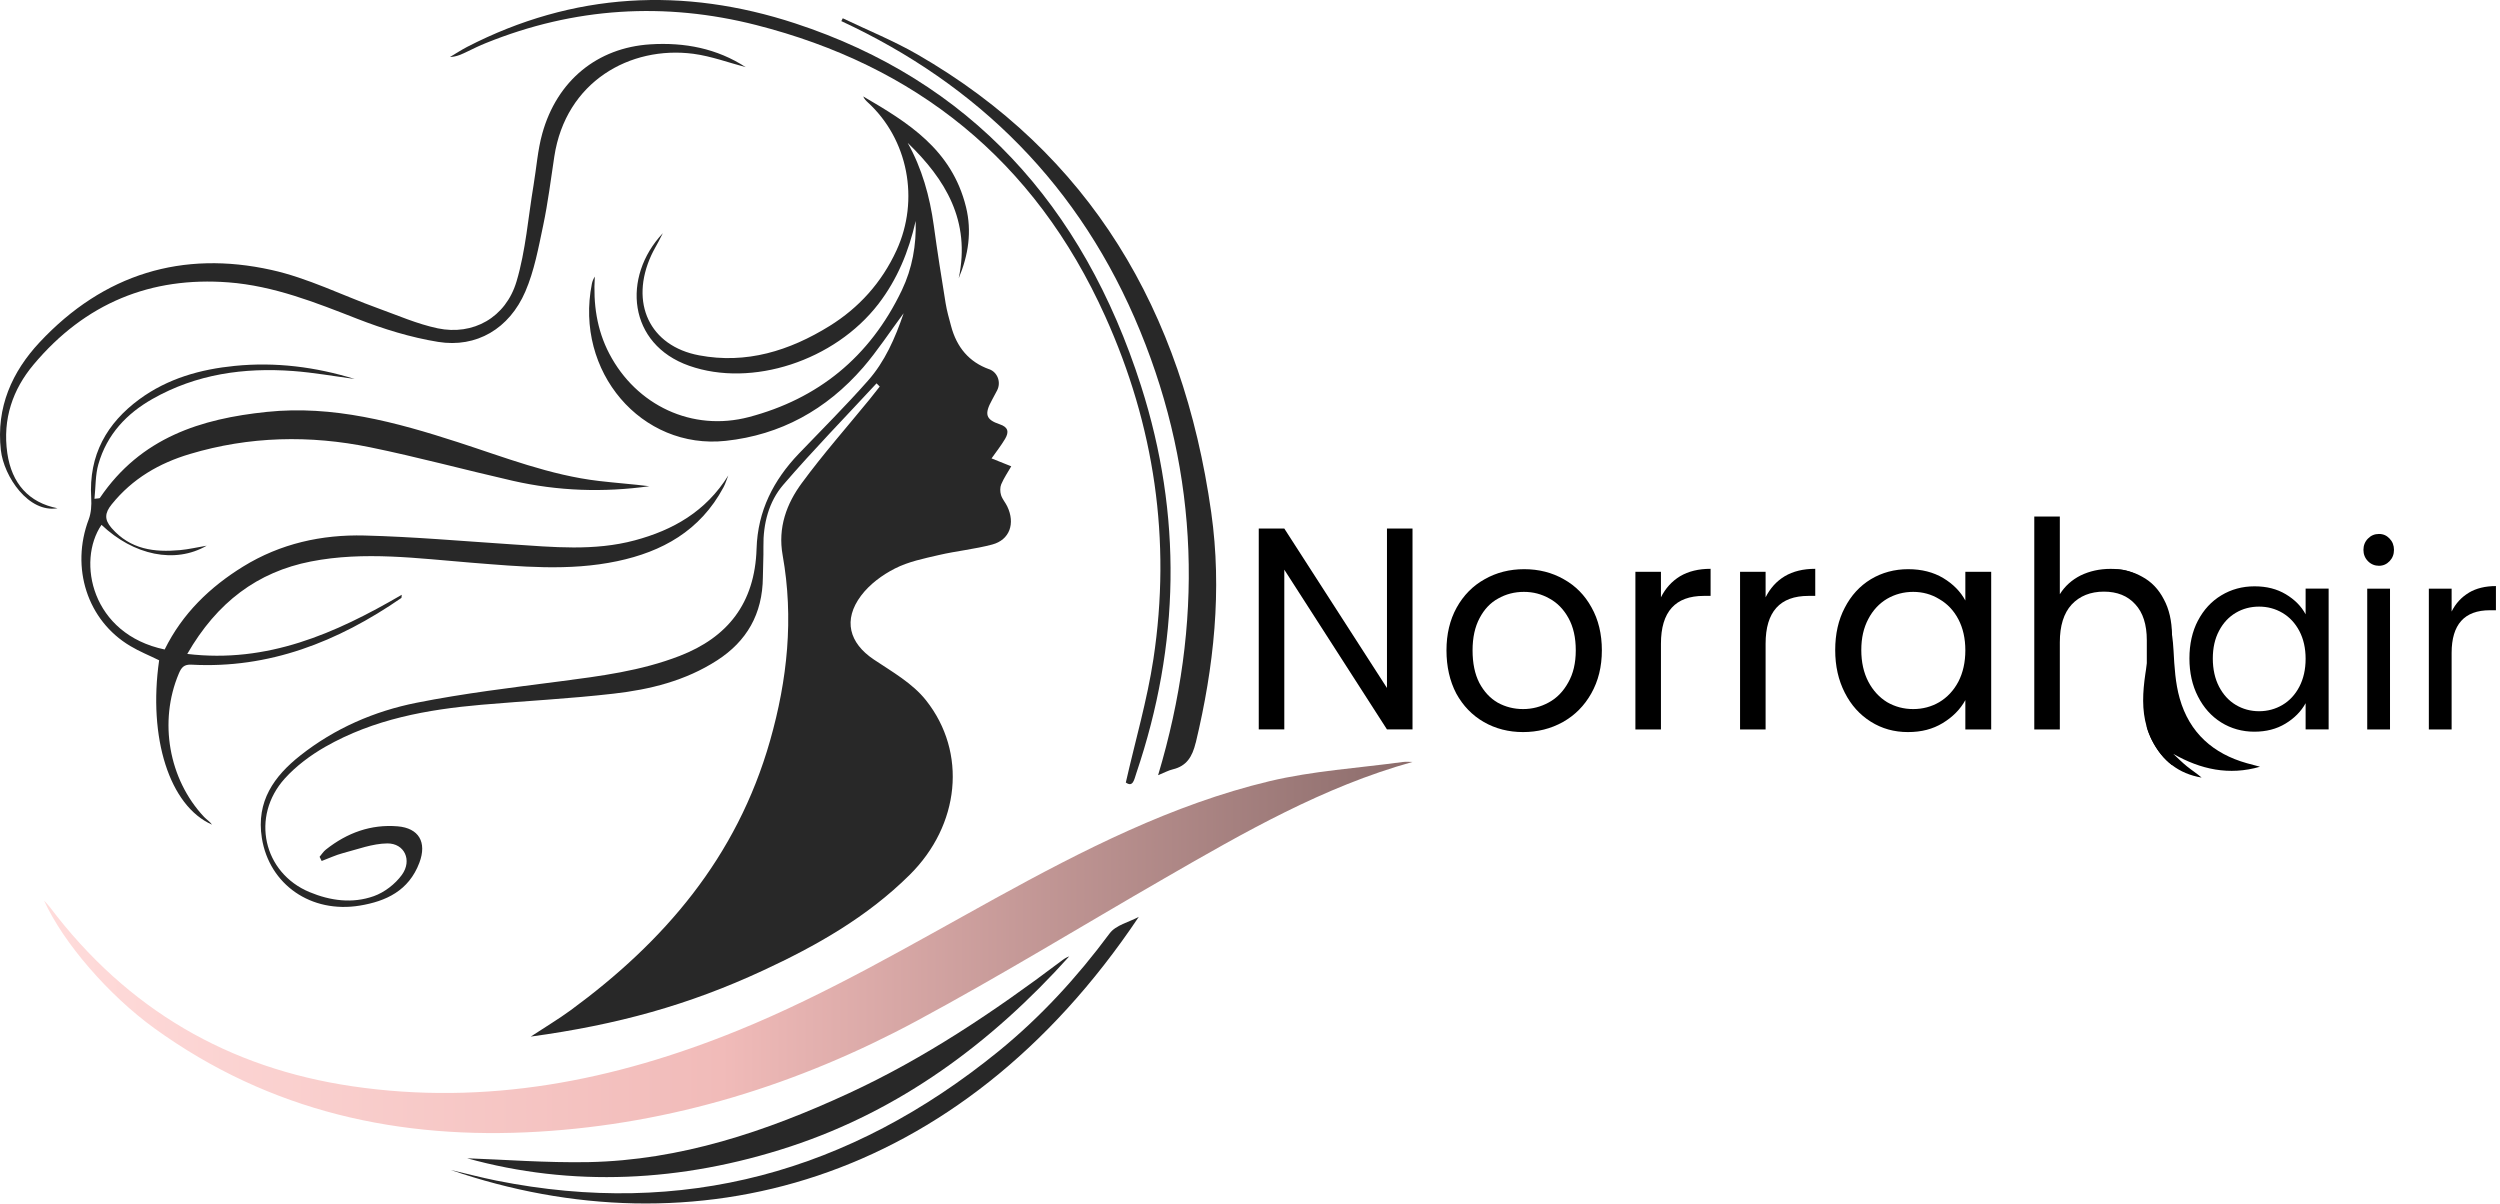 <svg xmlns="http://www.w3.org/2000/svg" fill="none" viewBox="0 0 521 251" height="251" width="521">
<path fill="black" d="M294.368 152.011H289.044L267.648 118.719V152.011H262.324V110.146H267.648L289.044 143.373V110.146H294.368V152.011Z"></path>
<path fill="black" d="M331.673 126.587C330.27 124.029 328.341 122.075 325.886 120.712C323.431 119.311 320.675 118.617 317.643 118.617C314.612 118.617 311.856 119.311 309.401 120.712C306.946 122.075 304.991 124.054 303.551 126.651C302.148 129.209 301.446 132.165 301.446 135.533C301.446 138.901 302.123 141.921 303.488 144.531C304.891 147.089 306.808 149.068 309.225 150.469C311.681 151.87 314.399 152.564 317.405 152.564C320.412 152.564 323.205 151.87 325.711 150.469C328.204 149.068 330.17 147.089 331.611 144.531C333.089 141.921 333.828 138.926 333.828 135.533C333.828 132.139 333.114 129.145 331.673 126.587ZM326.813 142.243C325.798 144.081 324.458 145.469 322.779 146.382C321.101 147.307 319.31 147.77 317.405 147.77C315.501 147.77 313.735 147.32 312.144 146.446C310.541 145.52 309.263 144.145 308.286 142.307C307.346 140.469 306.883 138.207 306.883 135.533C306.883 132.859 307.371 130.648 308.349 128.81C309.313 126.972 310.603 125.61 312.207 124.736C313.835 123.81 315.627 123.347 317.581 123.347C319.535 123.347 321.264 123.81 322.905 124.736C324.533 125.61 325.861 126.972 326.876 128.81C327.89 130.648 328.391 132.885 328.391 135.533C328.391 138.181 327.865 140.405 326.813 142.243Z"></path>
<path fill="black" d="M346.141 124.48C347.081 122.603 348.409 121.138 350.112 120.096C351.866 119.055 353.996 118.541 356.488 118.541V124.184H355.085C349.123 124.184 346.141 127.5 346.141 134.146V152.026H340.817V119.158H346.141V124.493V124.48Z"></path>
<path fill="black" d="M367.951 124.48C368.89 122.603 370.206 121.138 371.922 120.096C373.676 119.055 375.805 118.541 378.298 118.541V124.184H376.895C370.932 124.184 367.951 127.5 367.951 134.146V152.026H362.627V119.158H367.951V124.493V124.48Z"></path>
<path fill="black" d="M409.578 119.157V125.147C408.563 123.27 407.035 121.715 404.968 120.468C402.901 119.234 400.458 118.617 397.652 118.617C394.846 118.617 392.215 119.311 389.885 120.712C387.58 122.113 385.764 124.093 384.449 126.651C383.121 129.17 382.457 132.114 382.457 135.469C382.457 138.824 383.121 141.741 384.449 144.351C385.764 146.947 387.58 148.965 389.885 150.405C392.178 151.845 394.746 152.564 397.602 152.564C400.458 152.564 402.776 151.947 404.842 150.701C406.947 149.428 408.525 147.821 409.578 145.906V152.025H414.964V119.157H409.578ZM408.124 142.063C407.147 143.901 405.82 145.328 404.141 146.33C402.512 147.281 400.696 147.77 398.704 147.77C396.713 147.77 394.909 147.281 393.268 146.33C391.639 145.328 390.324 143.901 389.359 142.063C388.382 140.186 387.894 137.988 387.894 135.469C387.894 132.949 388.382 130.828 389.359 128.99C390.324 127.152 391.639 125.751 393.268 124.787C394.909 123.836 396.725 123.347 398.704 123.347C400.684 123.347 402.512 123.849 404.141 124.851C405.82 125.815 407.147 127.204 408.124 129.055C409.089 130.893 409.578 133.052 409.578 135.533C409.578 138.014 409.089 140.186 408.124 142.063Z"></path>
<path fill="black" d="M452.656 132.654V159.454C450.952 158.156 449.562 156.421 448.472 154.274C448.021 153.374 447.658 152.462 447.395 151.536V133.425C447.395 130.147 446.593 127.654 444.989 125.931C443.398 124.17 441.219 123.296 438.45 123.296C435.682 123.296 433.402 124.196 431.724 125.996C430.082 127.795 429.268 130.404 429.268 133.849V152.025H423.944V107.64H429.268V123.836C430.32 122.152 431.761 120.854 433.59 119.928C435.469 119.016 437.548 118.553 439.853 118.553C440.392 118.553 440.918 118.579 441.419 118.643C442.146 118.707 442.835 118.836 443.511 119.016C443.549 119.016 443.599 119.042 443.636 119.054C444.601 119.311 445.528 119.684 446.392 120.173C448.347 121.214 449.862 122.795 450.952 124.916C452.042 126.934 452.606 129.389 452.643 132.268C452.656 132.397 452.656 132.525 452.656 132.654Z"></path>
<path fill="black" d="M458.055 129.336C459.233 127.074 460.861 125.313 462.928 124.066C464.995 122.819 467.3 122.189 469.843 122.189C472.386 122.189 474.515 122.742 476.369 123.847C478.211 124.953 479.589 126.341 480.491 128.025V122.665H485.288V152.01H480.491V146.547C479.551 148.257 478.148 149.684 476.294 150.802C474.428 151.933 472.273 152.486 469.793 152.486C467.312 152.486 464.957 151.843 462.903 150.558C460.849 149.273 459.233 147.473 458.055 145.146C456.865 142.833 456.276 140.185 456.276 137.215C456.276 134.246 456.865 131.585 458.055 129.323V129.336ZM479.188 131.508C478.324 129.863 477.146 128.603 475.668 127.729C474.19 126.855 472.561 126.418 470.795 126.418C469.029 126.418 467.4 126.842 465.947 127.704C464.481 128.565 463.316 129.812 462.452 131.457C461.575 133.102 461.149 135.03 461.149 137.241C461.149 139.452 461.588 141.444 462.452 143.103C463.316 144.761 464.481 146.033 465.947 146.907C467.413 147.781 469.029 148.218 470.795 148.218C472.561 148.218 474.19 147.781 475.668 146.907C477.146 146.033 478.324 144.761 479.188 143.103C480.052 141.444 480.491 139.503 480.491 137.293C480.491 135.082 480.052 133.154 479.188 131.508Z"></path>
<path fill="black" d="M493.481 116.945C492.854 116.302 492.541 115.518 492.541 114.593C492.541 113.667 492.854 112.883 493.481 112.241C494.107 111.598 494.871 111.277 495.773 111.277C496.675 111.277 497.376 111.598 497.99 112.241C498.604 112.883 498.905 113.667 498.905 114.593C498.905 115.518 498.604 116.302 497.99 116.945C497.376 117.588 496.637 117.909 495.773 117.909C494.909 117.909 494.107 117.588 493.481 116.945ZM498.078 122.678V152.024H493.33V122.678H498.078Z"></path>
<path fill="black" d="M514.489 123.526C516.042 122.6 517.921 122.137 520.151 122.137V127.176H518.898C513.574 127.176 510.919 130.145 510.919 136.071V152.023H506.171V122.677H510.919V127.446C511.758 125.762 512.948 124.464 514.489 123.539V123.526Z"></path>
<path fill="black" d="M452.907 157.101C453.859 157.988 454.761 158.901 455.763 159.711C456.765 160.521 457.842 161.202 458.819 162.05C456.439 161.652 454.385 160.778 452.656 159.454C450.952 158.155 449.562 156.42 448.472 154.274C448.021 153.374 447.658 152.461 447.395 151.536C446.317 147.937 446.543 144.196 447.094 140.417C447.194 139.761 447.295 139.119 447.395 138.463C447.746 136.188 448.121 133.926 448.359 131.638C449.111 124.388 446.042 120.288 439.064 119.028C439.753 118.72 440.555 118.591 441.419 118.642C442.096 118.668 442.797 118.797 443.511 119.015C443.549 119.015 443.599 119.041 443.637 119.054C445.39 119.606 447.144 120.712 448.384 122.164C450.952 125.134 452.117 128.579 452.644 132.268C452.806 133.373 452.907 134.491 452.969 135.635C453.145 138.952 453.345 142.384 454.247 145.546C456.289 152.757 461.262 157.089 468.252 159.055C469.154 159.312 470.068 159.544 470.983 159.788C464.544 161.652 458.631 160.366 452.907 157.101Z"></path>
<path fill="#282828" d="M209.905 105.521C211.621 109.081 210.431 112.5 206.786 113.477C203.128 114.454 199.333 114.814 195.637 115.675C192.543 116.395 189.324 117.038 186.505 118.477C183.875 119.814 181.231 121.755 179.44 124.146C175.657 129.198 176.96 133.992 182.096 137.437C185.916 139.995 190.163 142.386 192.982 145.946C201.613 156.847 200.022 171.963 189.587 182.31C180.68 191.154 170.02 197.157 158.946 202.285C143.513 209.445 128.656 213.558 110.605 216.026C113.624 214.034 116.38 212.401 118.973 210.499C138.277 196.334 153.535 178.788 160.487 154.34C164.095 141.653 165.448 128.825 163.105 115.714C162.065 109.93 163.944 104.942 167.114 100.649C171.548 94.621 176.496 89.016 181.231 83.219C181.945 82.345 182.634 81.445 183.336 80.558C183.11 80.34 182.898 80.108 182.672 79.89C176.171 86.921 169.481 93.772 163.23 101.035C160.224 104.531 159.021 109.12 159.097 113.979C159.134 116.074 158.996 118.182 158.984 120.277C158.921 127.989 155.589 133.658 149.451 137.617C142.824 141.897 135.433 143.697 127.88 144.558C118.723 145.612 109.515 146.075 100.333 146.872C89.034 147.862 77.923 149.854 67.801 155.625C64.745 157.374 61.738 159.597 59.346 162.245C52.205 170.176 54.873 181.899 64.494 185.909C68.866 187.735 73.451 188.339 77.898 186.758C80.103 185.974 82.345 184.264 83.76 182.31C85.94 179.29 84.299 175.729 80.704 175.768C77.622 175.806 74.541 176.989 71.484 177.786C69.968 178.184 68.515 178.878 67.037 179.431C66.887 179.135 66.736 178.852 66.599 178.557C67.037 178.056 67.4 177.451 67.914 177.053C72.348 173.544 77.309 171.744 82.883 172.207C87.255 172.58 89.022 175.485 87.393 179.804C85.176 185.665 80.403 187.825 75.004 188.724C64.845 190.408 56.126 184.354 54.573 174.662C53.345 166.95 57.178 161.731 62.527 157.489C69.755 151.769 78.023 148.209 86.779 146.461C96.65 144.494 106.672 143.298 116.656 142C125.124 140.895 133.554 139.828 141.647 136.691C151.568 132.848 157.318 125.791 157.669 114.351C157.907 106.408 161.239 100.032 166.45 94.569C171.285 89.517 176.258 84.582 180.893 79.324C184.376 75.391 186.53 70.532 188.322 65.275C185.415 69.195 182.872 73.103 179.879 76.573C172.187 85.43 162.642 90.636 151.267 91.87C133.667 93.785 119.712 77.409 123.345 59.144C123.445 58.629 123.646 58.141 123.959 57.64C123.608 63.308 124.36 68.707 126.978 73.707C132.602 84.479 144.265 90.032 156.103 86.908C170.346 83.142 181.244 74.53 187.958 60.455C190.113 55.943 190.977 51.11 190.827 46.045C189.386 52.408 186.994 58.231 183.06 63.347C173.941 75.198 156.679 80.828 143.626 76.227C130.874 71.753 129.546 57.73 138.139 48.59C137.839 49.156 137.563 49.734 137.262 50.3C136.761 51.251 136.198 52.177 135.747 53.154C131.162 63.115 135.383 72.126 145.705 74.054C155.514 75.905 164.508 73.129 172.901 67.923C178.964 64.157 183.724 58.938 186.831 52.177C191.691 41.624 189.236 29.014 180.843 21.327C180.467 20.98 180.104 20.607 179.891 20.093C189.173 25.518 198.343 31.096 201.312 43.128C202.565 48.205 201.826 53.154 199.796 57.987C202.327 46.007 197.015 37.356 189.161 29.772C192.142 35.107 193.758 40.904 194.598 46.984C195.337 52.395 196.188 57.794 197.065 63.18C197.328 64.787 197.779 66.368 198.205 67.948C199.383 72.383 201.963 75.455 206.135 76.946H206.16C207.901 77.576 208.665 79.671 207.801 81.355C207.45 82.037 207.099 82.705 206.724 83.373C205.12 86.291 205.396 87.435 208.352 88.425C210.131 89.016 210.306 90.044 209.454 91.471C208.615 92.885 207.588 94.183 206.636 95.533C208.177 96.15 209.467 96.664 210.745 97.178C210.031 98.425 209.216 99.608 208.653 100.932C208.39 101.562 208.402 102.487 208.615 103.168C208.878 104.017 209.517 104.711 209.905 105.521Z"></path>
<path fill="url(#paint0_linear_4_111)" d="M294.374 158.787C275.834 163.941 259.274 173.466 242.738 183.004C225.514 192.927 208.515 203.352 191.028 212.761C166.3 226.065 140.006 234.188 112.209 235.847C83.447 237.556 56.352 231.785 32.15 214.278C22.705 207.439 13.197 196.526 9.188 187.683C9.577 188.12 10.003 188.531 10.354 188.994C26.576 210.499 47.758 222.594 73.376 226.373C101.248 230.486 127.893 225.281 153.836 214.727C172.438 207.156 189.825 196.899 207.463 187.194C225.739 177.142 244.304 167.656 264.522 162.81C273.617 160.638 283.05 160.072 292.344 158.8C293.008 158.71 293.697 158.787 294.374 158.787Z"></path>
<path fill="#282828" d="M151.781 99.081C151.443 99.903 151.192 100.777 150.779 101.548C145.894 110.675 137.939 114.981 128.644 116.947C118.56 119.081 108.401 118.066 98.267 117.269C87.118 116.382 75.944 114.827 64.795 117.012C53.684 119.184 45.228 125.495 39.027 136.28C55.675 138.272 69.843 132.051 83.723 123.953C83.673 124.377 83.698 124.583 83.635 124.621C70.344 133.786 56.026 139.39 39.904 138.516C38.363 138.439 37.812 139.069 37.261 140.38C33.052 150.342 35.144 162.399 42.535 170.253C43.061 170.806 43.737 171.217 44.188 171.86C35.319 167.965 30.835 153.748 33.165 137.604C31.16 136.614 29.056 135.779 27.139 134.622C18.183 129.3 14.675 118.297 18.496 108.22C18.997 106.883 19.097 105.263 19.009 103.798C18.446 94.774 22.317 88.155 29.043 83.206C34.994 78.848 41.796 76.959 48.923 76.252C57.417 75.403 65.734 76.457 73.915 78.977C69.63 78.411 65.371 77.64 61.075 77.319C50.853 76.573 40.944 77.936 31.774 83.142C26.45 86.162 22.291 90.481 20.5 96.754C19.861 98.99 19.949 101.446 19.686 103.952C20.5 103.836 20.751 103.875 20.813 103.772C29.357 91.15 41.934 87.255 55.6 85.841C69.367 84.401 82.445 87.949 95.423 92.152C105.119 95.289 114.677 99.055 124.848 100.237C128.331 100.649 131.838 100.893 135.321 101.33C125.775 102.654 116.28 102.345 106.872 100.199C96.951 97.936 87.118 95.263 77.159 93.219C64.57 90.635 51.955 90.905 39.553 94.62C33.227 96.51 27.615 99.71 23.256 105.135C21.84 106.896 21.703 108.271 23.256 110.045C27.189 114.544 32.188 115.122 37.499 114.647C39.29 114.48 41.044 114.068 43.074 113.721C36.484 117.539 27.878 115.752 21.151 109.376C15.953 116.999 19.072 132.167 34.317 135.354C38.025 127.835 43.762 122.333 50.652 118.079C58.469 113.258 67.062 111.382 75.944 111.6C86.178 111.857 96.388 112.77 106.609 113.438C115.203 114.004 123.821 114.891 132.314 112.603C140.206 110.482 147.096 106.639 151.806 99.042L151.781 99.081Z"></path>
<path fill="#282828" d="M249.189 154.764C248.475 157.733 247.273 159.649 244.416 160.33C243.502 160.548 242.65 161.024 241.347 161.551C250.805 130.007 249.953 99.106 237.614 69.002C225.175 38.667 203.792 17.625 175.331 4.399C175.431 4.206 175.531 4 175.632 3.807C180.83 6.301 186.204 8.473 191.203 11.352C227.054 32.022 246.471 64.619 252.421 106.793C254.713 123.002 252.985 138.967 249.202 154.764H249.189Z"></path>
<path fill="#282828" d="M155.427 14C151.932 13.087 148.261 11.712 144.491 11.21C131.3 9.501 117.896 17.008 115.516 32.638C114.79 37.407 114.201 42.214 113.211 46.919C112.222 51.611 111.345 56.444 109.478 60.763C106.134 68.513 99.282 72.537 91.314 71.251C85.59 70.326 79.915 68.565 74.466 66.444C65.722 63.025 57.029 59.567 47.633 58.847C31.486 57.613 17.77 63.128 6.984 75.994C2.662 81.149 0.508 87.332 1.522 94.427C2.437 100.79 6.032 104.749 11.982 105.918C5.944 106.947 0.808 99.311 0.182 93.836C-0.845 84.851 2.562 77.434 8.237 71.354C21.64 57.009 38.101 52.163 56.54 56.251C64.119 57.922 71.322 61.547 78.713 64.22C82.846 65.711 86.955 67.524 91.214 68.423C98.58 69.966 105.407 66.2 107.649 58.642C109.566 52.202 110.067 45.286 111.195 38.577C111.796 34.99 112.046 31.301 113.011 27.831C116.093 16.75 124.523 9.951 135.472 9.244C142.674 8.781 149.439 10.105 155.414 14H155.427Z"></path>
<path fill="#282828" d="M236.813 161.126C236.362 162.45 236.137 164.147 234.621 163.08C236.613 154.301 239.068 145.92 240.371 137.347C244.129 112.513 240.571 88.669 230.349 65.969C215.543 33.062 190.589 13.627 157.606 5.221C138.54 0.362 119.675 1.519 101.261 8.974C99.97 9.488 98.718 10.105 97.465 10.71C96.312 11.262 95.185 11.841 93.769 11.879C94.96 11.172 96.125 10.414 97.352 9.771C119.512 -1.643 142.461 -2.761 165.724 4.874C202.001 16.776 225.689 42.574 237.79 80.416C246.409 107.371 245.883 134.339 236.813 161.126Z"></path>
<path fill="#282828" d="M222.845 199.29C206.51 217.466 187.557 231.399 164.721 238.932C141.985 246.426 119.073 247.415 97.352 241.387C104.88 241.644 113.799 242.351 122.706 242.184C141.759 241.798 159.597 235.834 176.909 227.826C192.681 220.538 207.124 210.859 221.091 200.331C221.63 199.92 222.181 199.509 222.845 199.303V199.29Z"></path>
<path fill="#282828" d="M237.34 191.05C199.722 247.286 144.178 261.13 93.921 243.816C97.103 244.561 100.272 245.397 103.466 246.039C142.199 253.803 177.011 244.368 208.128 219.059C216.821 211.976 224.438 203.711 231.227 194.546C232.53 192.773 235.261 192.194 237.34 191.063V191.05Z"></path>
<defs>
<linearGradient gradientUnits="userSpaceOnUse" y2="197.445" x2="294.374" y1="197.445" x1="9.188" id="paint0_linear_4_111">
<stop stop-color="#FFDCDB"></stop>
<stop stop-color="#F1BBB9" offset="0.495"></stop>
<stop stop-color="#8B6C6B" offset="1"></stop>
</linearGradient>
</defs>
</svg>
